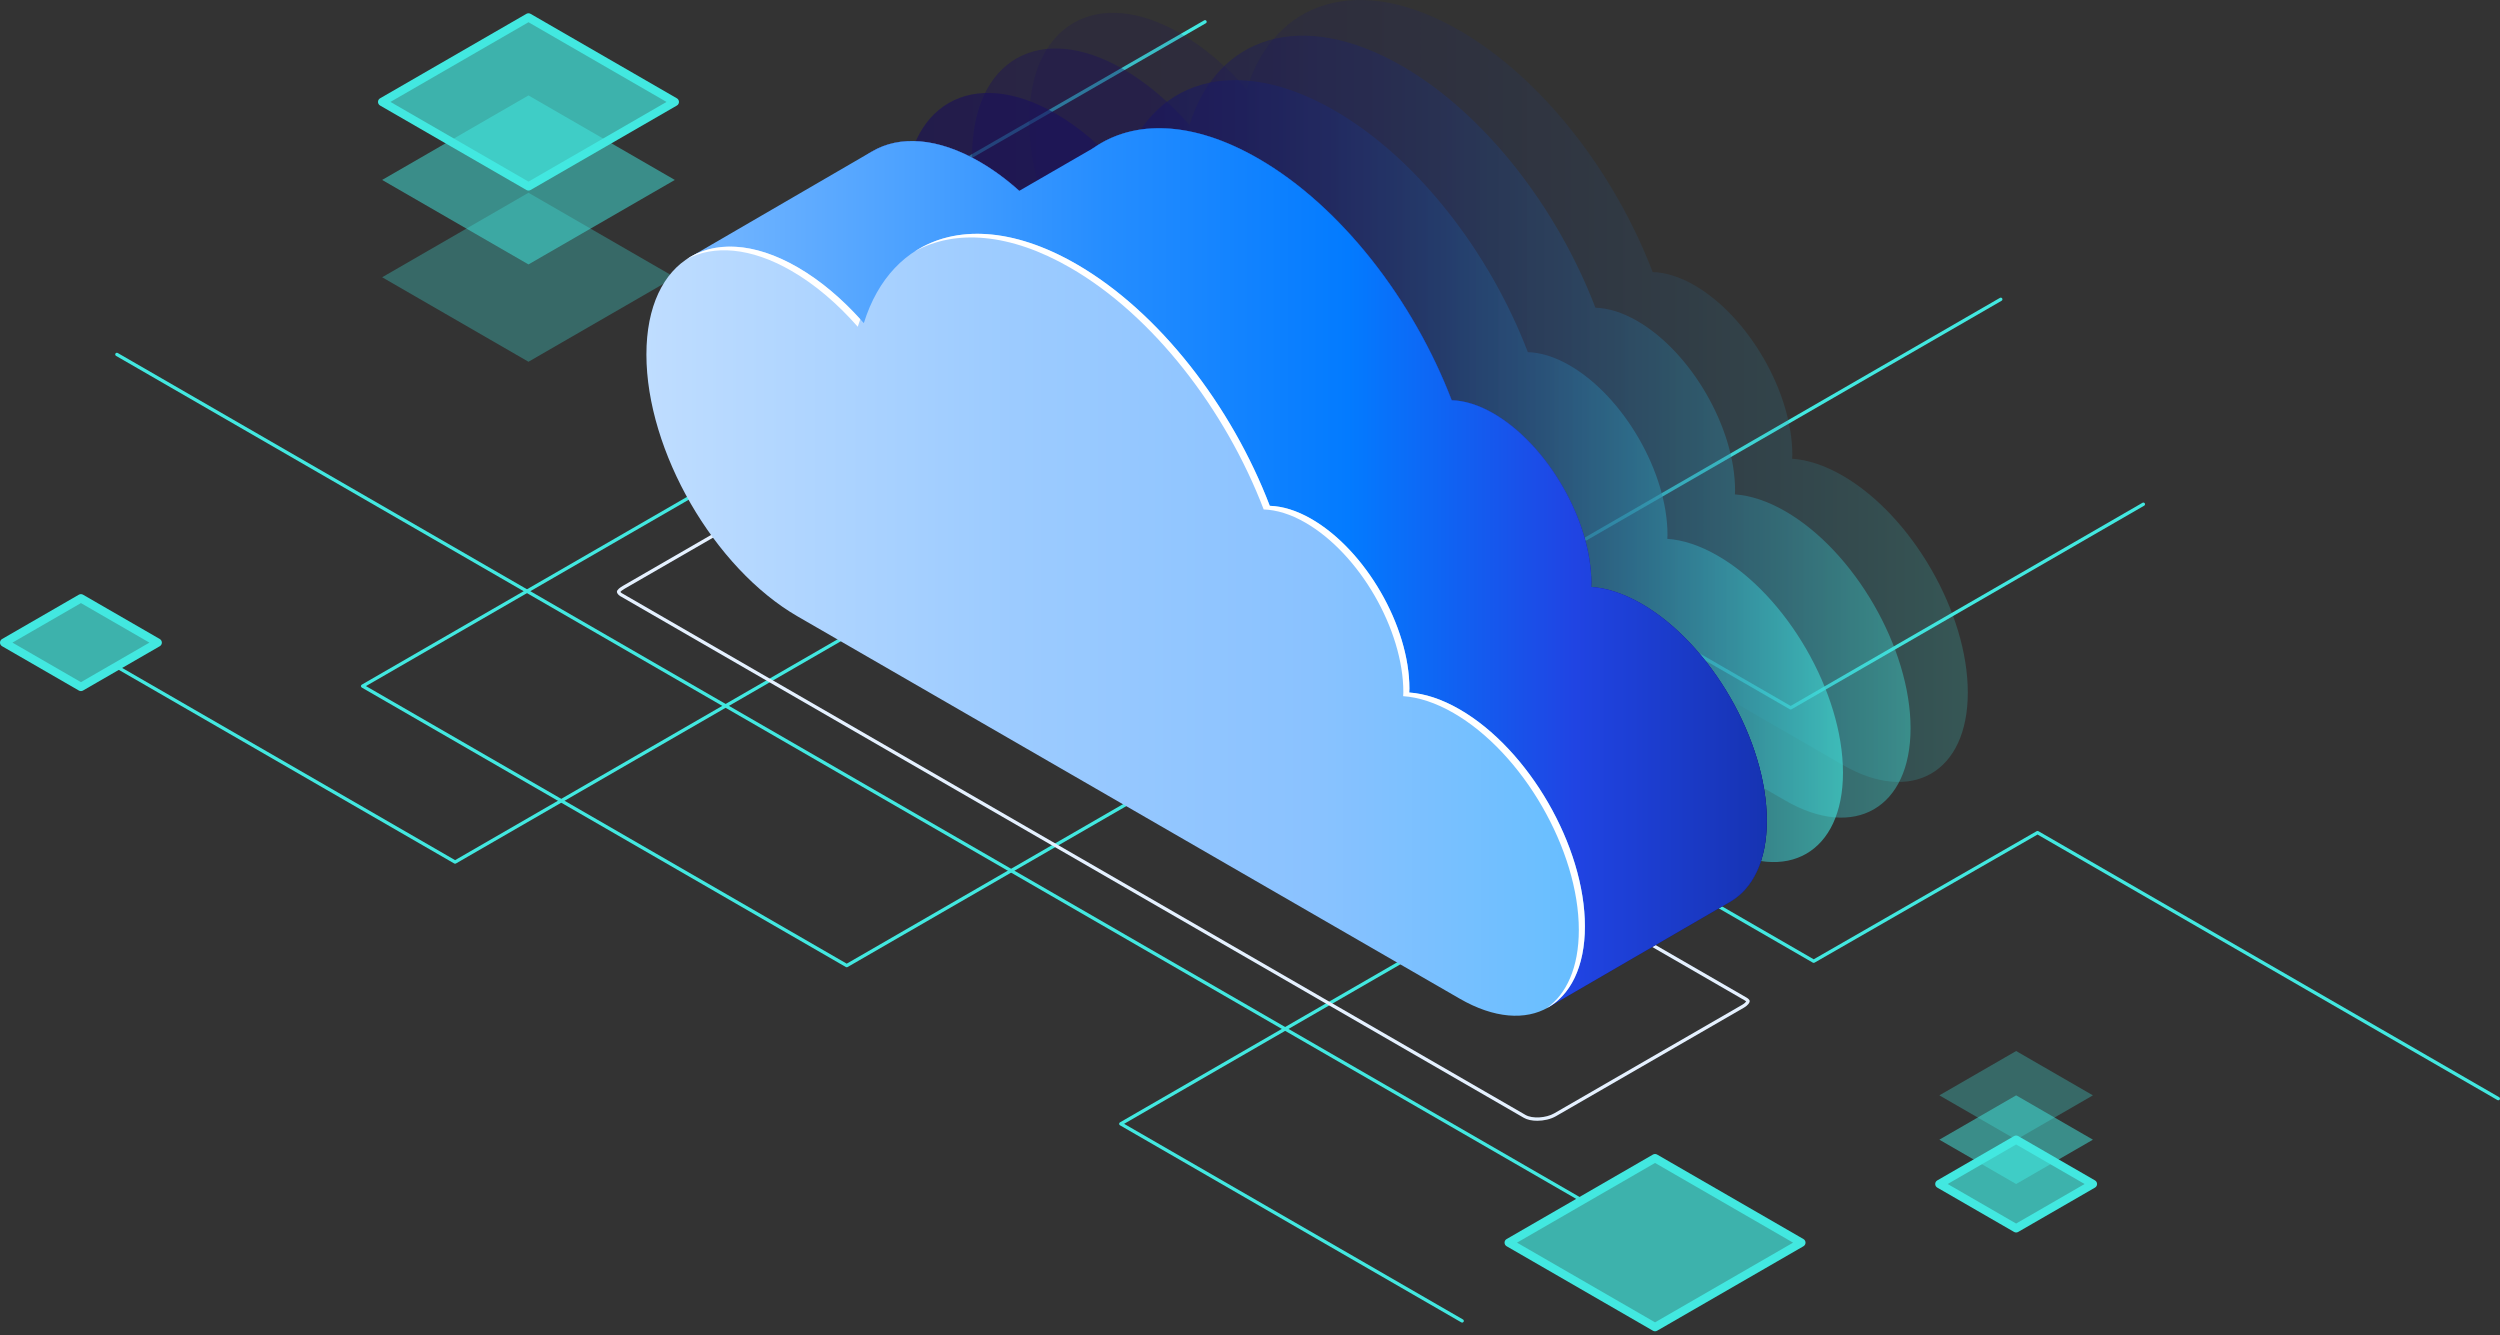 <svg width="352" height="188" viewBox="0 0 352 188" fill="none" xmlns="http://www.w3.org/2000/svg">
<rect x="0" y="0" width="352" height="188" fill="#333333" stroke="none"/>
<path d="M64.075 121.614C64.035 121.614 63.993 121.603 63.958 121.582L16.34 94.091C16.227 94.026 16.189 93.882 16.254 93.77C16.319 93.657 16.464 93.621 16.576 93.684L64.075 121.107L176.785 56.035C176.858 55.993 176.947 55.993 177.02 56.035L252.123 99.395L301.668 70.79C301.779 70.728 301.924 70.764 301.989 70.876C302.054 70.989 302.015 71.132 301.903 71.197L252.24 99.87C252.167 99.912 252.078 99.912 252.005 99.87L176.902 56.51L64.192 121.582C64.156 121.604 64.115 121.614 64.075 121.614Z" fill="#42E8E0"/>
<path d="M351.763 154.924C351.723 154.924 351.682 154.914 351.646 154.893L286.884 117.503L255.485 135.544C255.412 135.586 255.323 135.586 255.25 135.544L97.774 44.624C97.701 44.582 97.656 44.505 97.656 44.421C97.656 44.336 97.701 44.259 97.774 44.217L169.551 2.864C169.663 2.799 169.807 2.838 169.872 2.95C169.937 3.063 169.898 3.206 169.786 3.271L98.363 44.421L255.369 135.069L286.768 117.028C286.841 116.986 286.929 116.986 287.002 117.028L351.881 154.485C351.994 154.55 352.032 154.694 351.967 154.806C351.923 154.882 351.844 154.924 351.763 154.924Z" fill="#42E8E0"/>
<path d="M205.872 186.223C205.832 186.223 205.791 186.212 205.755 186.191L157.688 158.439C157.615 158.397 157.57 158.319 157.57 158.235C157.57 158.152 157.616 158.073 157.688 158.031L217.476 123.512C217.588 123.447 217.733 123.486 217.797 123.598C217.862 123.711 217.823 123.854 217.711 123.919L158.275 158.235L205.99 185.783C206.103 185.848 206.141 185.993 206.076 186.104C206.032 186.18 205.954 186.223 205.872 186.223Z" fill="#42E8E0"/>
<path d="M222.748 169.241C222.708 169.241 222.668 169.23 222.631 169.209L16.34 50.108C16.227 50.043 16.189 49.898 16.254 49.787C16.319 49.674 16.464 49.635 16.576 49.701L222.866 168.802C222.978 168.867 223.016 169.012 222.951 169.123C222.909 169.198 222.829 169.241 222.748 169.241Z" fill="#42E8E0"/>
<path d="M119.219 136.193C119.179 136.193 119.138 136.182 119.102 136.161L50.938 96.807C50.865 96.765 50.82 96.687 50.82 96.603C50.82 96.519 50.865 96.441 50.938 96.399L110.726 61.88C110.838 61.817 110.982 61.853 111.047 61.965C111.112 62.078 111.073 62.222 110.961 62.287L51.525 96.602L119.219 135.684L281.592 41.939C281.704 41.873 281.849 41.913 281.913 42.025C281.978 42.137 281.939 42.281 281.827 42.346L119.337 136.161C119.3 136.182 119.26 136.193 119.219 136.193Z" fill="#42E8E0"/>
<path opacity="0.3" d="M74.41 50.935L53.805 39.038L74.409 27.142L95.014 39.039L74.41 50.935Z" fill="#42E8E0"/>
<path opacity="0.5" d="M74.41 37.231L53.805 25.335L74.409 13.439L95.014 25.335L74.41 37.231Z" fill="#42E8E0"/>
<path opacity="0.7" d="M74.41 26.247L53.805 14.35L74.409 2.454L95.014 14.351L74.41 26.247Z" fill="#42E8E0"/>
<path d="M74.41 26.831C74.31 26.831 74.208 26.805 74.118 26.753L53.513 14.856C53.333 14.751 53.221 14.559 53.221 14.349C53.221 14.14 53.333 13.947 53.513 13.843L74.117 1.947C74.299 1.843 74.521 1.843 74.702 1.947L95.307 13.843C95.488 13.948 95.599 14.141 95.599 14.35C95.599 14.559 95.487 14.752 95.307 14.857L74.703 26.753C74.613 26.805 74.511 26.831 74.41 26.831ZM54.974 14.35L74.41 25.571L93.846 14.351L74.41 3.13L54.974 14.35Z" fill="#42E8E0"/>
<path opacity="0.7" d="M233.029 186.861L212.424 174.965L233.028 163.069L253.633 174.965L233.029 186.861Z" fill="#42E8E0"/>
<path d="M233.03 187.446C232.929 187.446 232.827 187.42 232.737 187.368L212.132 175.471C211.951 175.366 211.84 175.173 211.84 174.964C211.84 174.755 211.952 174.562 212.132 174.457L232.736 162.561C232.917 162.457 233.141 162.457 233.321 162.561L253.927 174.458C254.107 174.563 254.218 174.756 254.218 174.965C254.218 175.174 254.107 175.367 253.927 175.472L233.322 187.368C233.232 187.42 233.13 187.446 233.03 187.446ZM213.594 174.965L233.03 186.186L252.466 174.966L233.03 163.744L213.594 174.965Z" fill="#42E8E0"/>
<path opacity="0.7" d="M283.872 172.95L273.061 166.709L283.872 160.467L294.682 166.709L283.872 172.95Z" fill="#42E8E0"/>
<path opacity="0.5" d="M283.872 166.709L273.061 160.467L283.872 154.225L294.682 160.467L283.872 166.709Z" fill="#42E8E0"/>
<path opacity="0.3" d="M283.872 160.468L273.061 154.225L283.872 147.984L294.682 154.226L283.872 160.468Z" fill="#42E8E0"/>
<path d="M283.871 173.535C283.771 173.535 283.669 173.508 283.579 173.456L272.768 167.215C272.588 167.11 272.477 166.917 272.477 166.708C272.477 166.499 272.588 166.306 272.768 166.201L283.579 159.96C283.76 159.856 283.983 159.856 284.164 159.96L294.975 166.202C295.156 166.307 295.267 166.499 295.267 166.709C295.267 166.918 295.155 167.111 294.975 167.215L284.163 173.456C284.073 173.508 283.971 173.535 283.871 173.535ZM274.23 166.708L283.871 172.275L293.512 166.709L283.871 161.142L274.23 166.708Z" fill="#42E8E0"/>
<path opacity="0.7" d="M11.396 96.722L0.586 90.48L11.396 84.239L22.207 90.48L11.396 96.722Z" fill="#42E8E0"/>
<path d="M11.396 97.307C11.295 97.307 11.194 97.281 11.103 97.228L0.292 90.986C0.112 90.882 0 90.689 0 90.48C0 90.27 0.112 90.078 0.292 89.973L11.102 83.732C11.284 83.628 11.507 83.628 11.688 83.732L22.499 89.974C22.68 90.078 22.791 90.271 22.791 90.48C22.791 90.69 22.679 90.882 22.499 90.987L11.688 97.228C11.598 97.281 11.496 97.307 11.396 97.307ZM1.754 90.48L11.396 96.048L21.037 90.481L11.395 84.915L1.754 90.48Z" fill="#42E8E0"/>
<path opacity="0.2" d="M166.215 4.713C169.56 6.645 172.724 9.365 175.541 12.579C179.45 0.024 191.372 -3.871 205.478 4.273C217.147 11.01 227.318 24.262 232.698 38.303C234.481 38.36 236.467 38.947 238.571 40.161C246.186 44.558 252.36 55.25 252.36 64.042C252.36 64.232 252.341 64.405 252.335 64.59C254.507 64.739 256.907 65.507 259.433 66.965C269.173 72.589 277.068 86.264 277.068 97.51C277.068 108.757 269.173 113.315 259.433 107.691L166.216 53.873C154.459 47.085 144.928 30.578 144.928 17.002C144.927 3.428 154.458 -2.074 166.215 4.713Z" fill="url(#paint0_linear_1983_1677)"/>
<path opacity="0.4" d="M158.154 9.735C161.499 11.667 164.663 14.387 167.48 17.601C171.388 5.046 183.31 1.151 197.417 9.295C209.086 16.032 219.256 29.284 224.637 43.325C226.42 43.382 228.406 43.968 230.509 45.183C238.124 49.58 244.298 60.272 244.298 69.064C244.298 69.254 244.279 69.427 244.274 69.612C246.446 69.761 248.846 70.529 251.372 71.987C261.112 77.611 269.007 91.286 269.007 102.532C269.007 113.779 261.112 118.337 251.372 112.714L158.154 58.895C146.398 52.108 136.867 35.6 136.867 22.025C136.866 8.45 146.397 2.948 158.154 9.735Z" fill="url(#paint1_linear_1983_1677)"/>
<path opacity="0.6" d="M148.638 15.992C151.983 17.923 155.147 20.643 157.964 23.857C161.873 11.302 173.795 7.407 187.901 15.552C199.57 22.289 209.741 35.541 215.121 49.581C216.904 49.638 218.89 50.225 220.994 51.439C228.609 55.836 234.783 66.528 234.783 75.321C234.783 75.51 234.764 75.683 234.758 75.868C236.93 76.018 239.33 76.785 241.856 78.244C251.596 83.867 259.491 97.543 259.491 108.789C259.491 120.035 251.596 124.593 241.856 118.97L148.639 65.152C136.882 58.364 127.352 41.857 127.352 28.281C127.351 14.706 136.881 9.204 148.638 15.992Z" fill="url(#paint2_linear_1983_1677)"/>
<path d="M216.44 157.806C215.722 157.806 215.045 157.671 214.564 157.393L87.312 83.925C87.005 83.748 86.861 83.464 86.861 83.328C86.861 83.036 87.322 82.709 87.707 82.487L114.155 67.218C114.866 66.807 115.824 66.572 116.782 66.572C117.529 66.572 118.195 66.721 118.66 66.99L245.91 140.458C246.045 140.537 246.361 140.742 246.361 140.969C246.361 141.133 246.183 141.512 245.516 141.896L219.069 157.165C218.338 157.587 217.356 157.806 216.44 157.806ZM87.353 83.335C87.382 83.383 87.441 83.456 87.546 83.517L214.799 156.986C215.75 157.535 217.675 157.428 218.834 156.757L245.281 141.489C245.654 141.274 245.805 141.09 245.862 140.999C245.827 140.966 245.769 140.919 245.676 140.866L118.425 67.397C118.03 67.168 117.448 67.043 116.783 67.043C115.916 67.043 115.022 67.26 114.391 67.626L87.943 82.894C87.559 83.115 87.409 83.266 87.353 83.335Z" fill="#E5F1FF"/>
<path d="M137.916 22.763C141.262 24.694 144.426 27.414 147.242 30.628C151.151 18.073 163.073 14.178 177.179 22.323C188.848 29.06 199.019 42.312 204.399 56.352C206.183 56.409 208.168 56.996 210.272 58.21C217.887 62.607 224.061 73.299 224.061 82.092C224.061 82.281 224.042 82.454 224.036 82.639C226.208 82.789 228.608 83.556 231.134 85.015C240.874 90.638 248.77 104.314 248.77 115.56C248.77 126.806 240.874 131.364 231.134 125.741L137.917 71.923C126.16 65.135 116.629 48.628 116.629 35.052C116.629 21.477 126.16 15.974 137.916 22.763Z" fill="url(#paint3_linear_1983_1677)"/>
<path d="M137.916 22.763C139.855 23.883 141.731 25.274 143.516 26.866L153.939 20.844L153.938 20.847C159.664 16.821 167.953 16.996 177.178 22.322C188.847 29.059 199.018 42.312 204.398 56.351C206.181 56.408 208.167 56.995 210.271 58.209C217.886 62.606 224.06 73.299 224.06 82.091C224.06 82.281 224.041 82.453 224.035 82.638C226.207 82.788 228.607 83.556 231.133 85.014C240.873 90.637 248.768 104.313 248.768 115.559C248.768 121.133 246.826 125.057 243.683 126.92L243.691 126.923L243.61 126.97C243.605 126.973 243.6 126.976 243.594 126.979L218.062 141.8L212.486 114.975L137.915 71.921C126.158 65.133 116.627 48.626 116.627 35.051C116.629 21.477 126.159 15.974 137.916 22.763Z" fill="url(#paint4_radial_1983_1677)"/>
<path d="M96.879 36.368L122.748 21.338L122.747 21.344C126.608 19.044 131.976 19.333 137.916 22.762C139.855 23.881 141.731 25.273 143.516 26.865L153.939 20.843L153.938 20.846C159.664 16.82 167.953 16.995 177.178 22.321C188.847 29.058 199.018 42.311 204.398 56.35C206.181 56.407 208.167 56.994 210.271 58.208C217.886 62.605 224.06 73.298 224.06 82.09C224.06 82.279 224.041 82.452 224.035 82.637C226.207 82.787 228.607 83.555 231.133 85.013C240.873 90.636 248.768 104.312 248.768 115.558C248.768 121.132 246.826 125.056 243.683 126.919L243.691 126.922L243.61 126.969C243.605 126.972 243.6 126.975 243.594 126.978L218.062 141.799L212.485 114.974L137.915 71.92C128.384 66.418 120.32 54.528 117.605 42.991L96.879 36.368Z" fill="url(#paint5_linear_1983_1677)"/>
<path d="M112.301 37.63C115.646 39.562 118.81 42.282 121.627 45.496C125.535 32.941 137.458 29.046 151.564 37.189C163.233 43.926 173.404 57.178 178.784 71.219C180.567 71.276 182.553 71.862 184.657 73.076C192.272 77.473 198.446 88.166 198.446 96.958C198.446 97.148 198.427 97.321 198.421 97.505C200.594 97.655 202.993 98.423 205.519 99.881C215.259 105.504 223.154 119.18 223.154 130.426C223.154 141.673 215.259 146.231 205.519 140.608L112.302 86.789C100.545 80.001 91.014 63.494 91.014 49.919C91.014 36.344 100.544 30.842 112.301 37.63Z" fill="url(#paint6_linear_1983_1677)"/>
<path d="M120.772 46.008C117.955 42.794 114.791 40.074 111.445 38.142C105.697 34.824 100.484 34.45 96.654 36.514C100.544 33.894 106.112 34.058 112.3 37.63C115.452 39.45 118.439 41.976 121.129 44.949C121.005 45.296 120.884 45.647 120.772 46.008Z" fill="white"/>
<path d="M222.299 130.94C222.299 119.694 214.404 106.018 204.664 100.395C202.138 98.937 199.738 98.169 197.566 98.02C197.572 97.835 197.591 97.662 197.591 97.472C197.591 88.679 191.417 77.987 183.802 73.591C181.698 72.377 179.712 71.79 177.929 71.732C172.549 57.693 162.378 44.44 150.709 37.703C142.177 32.777 134.449 32.262 128.805 35.396C134.509 31.707 142.593 32.011 151.563 37.19C163.232 43.927 173.403 57.179 178.783 71.219C180.566 71.276 182.552 71.863 184.656 73.077C192.271 77.474 198.445 88.166 198.445 96.959C198.445 97.148 198.426 97.321 198.42 97.506C200.592 97.656 202.992 98.423 205.518 99.882C215.258 105.504 223.153 119.181 223.153 130.427C223.153 136.202 221.067 140.208 217.722 141.982C220.566 140.01 222.299 136.209 222.299 130.94Z" fill="white"/>
<defs>
<linearGradient id="paint0_linear_1983_1677" x1="277.067" y1="81.741" x2="144.927" y2="81.741" gradientUnits="userSpaceOnUse">
<stop stop-color="#42E8E0"/>
<stop offset="0.018" stop-color="#40DEDA"/>
<stop offset="0.115" stop-color="#37ADBC"/>
<stop offset="0.217" stop-color="#2E82A2"/>
<stop offset="0.322" stop-color="#285E8C"/>
<stop offset="0.432" stop-color="#22417A"/>
<stop offset="0.548" stop-color="#1E2A6C"/>
<stop offset="0.673" stop-color="#1A1A63"/>
<stop offset="0.813" stop-color="#19105D"/>
<stop offset="1" stop-color="#180D5B"/>
</linearGradient>
<linearGradient id="paint1_linear_1983_1677" x1="269.006" y1="86.763" x2="136.866" y2="86.763" gradientUnits="userSpaceOnUse">
<stop stop-color="#42E8E0"/>
<stop offset="0.018" stop-color="#40DEDA"/>
<stop offset="0.115" stop-color="#37ADBC"/>
<stop offset="0.217" stop-color="#2E82A2"/>
<stop offset="0.322" stop-color="#285E8C"/>
<stop offset="0.432" stop-color="#22417A"/>
<stop offset="0.548" stop-color="#1E2A6C"/>
<stop offset="0.673" stop-color="#1A1A63"/>
<stop offset="0.813" stop-color="#19105D"/>
<stop offset="1" stop-color="#180D5B"/>
</linearGradient>
<linearGradient id="paint2_linear_1983_1677" x1="259.491" y1="93.02" x2="127.35" y2="93.02" gradientUnits="userSpaceOnUse">
<stop stop-color="#42E8E0"/>
<stop offset="0.018" stop-color="#40DEDA"/>
<stop offset="0.115" stop-color="#37ADBC"/>
<stop offset="0.217" stop-color="#2E82A2"/>
<stop offset="0.322" stop-color="#285E8C"/>
<stop offset="0.432" stop-color="#22417A"/>
<stop offset="0.548" stop-color="#1E2A6C"/>
<stop offset="0.673" stop-color="#1A1A63"/>
<stop offset="0.813" stop-color="#19105D"/>
<stop offset="1" stop-color="#180D5B"/>
</linearGradient>
<linearGradient id="paint3_linear_1983_1677" x1="248.769" y1="99.79" x2="116.629" y2="99.79" gradientUnits="userSpaceOnUse">
<stop stop-color="#1633B2"/>
<stop offset="0.178" stop-color="#2044E3"/>
<stop offset="0.388" stop-color="#037BFF"/>
<stop offset="0.613" stop-color="#258DFF"/>
<stop offset="0.849" stop-color="#57A7FF"/>
<stop offset="1" stop-color="#76B7FF"/>
</linearGradient>
<radialGradient id="paint4_radial_1983_1677" cx="0" cy="0" r="1" gradientUnits="userSpaceOnUse" gradientTransform="translate(217.714 60.126) rotate(180) scale(63.033)">
<stop stop-color="#2B237C"/>
<stop offset="1" stop-color="#180D5B"/>
</radialGradient>
<linearGradient id="paint5_linear_1983_1677" x1="248.767" y1="109.924" x2="96.879" y2="109.924" gradientUnits="userSpaceOnUse">
<stop stop-color="#1633B2"/>
<stop offset="0.178" stop-color="#2044E3"/>
<stop offset="0.388" stop-color="#037BFF"/>
<stop offset="0.613" stop-color="#258DFF"/>
<stop offset="0.849" stop-color="#57A7FF"/>
<stop offset="1" stop-color="#76B7FF"/>
</linearGradient>
<linearGradient id="paint6_linear_1983_1677" x1="223.154" y1="114.658" x2="91.014" y2="114.658" gradientUnits="userSpaceOnUse">
<stop stop-color="#66BEFF"/>
<stop offset="0.294" stop-color="#8AC2FF"/>
<stop offset="0.64" stop-color="#9ECCFF"/>
<stop offset="1" stop-color="#BFDDFF"/>
</linearGradient>
</defs>
</svg>
